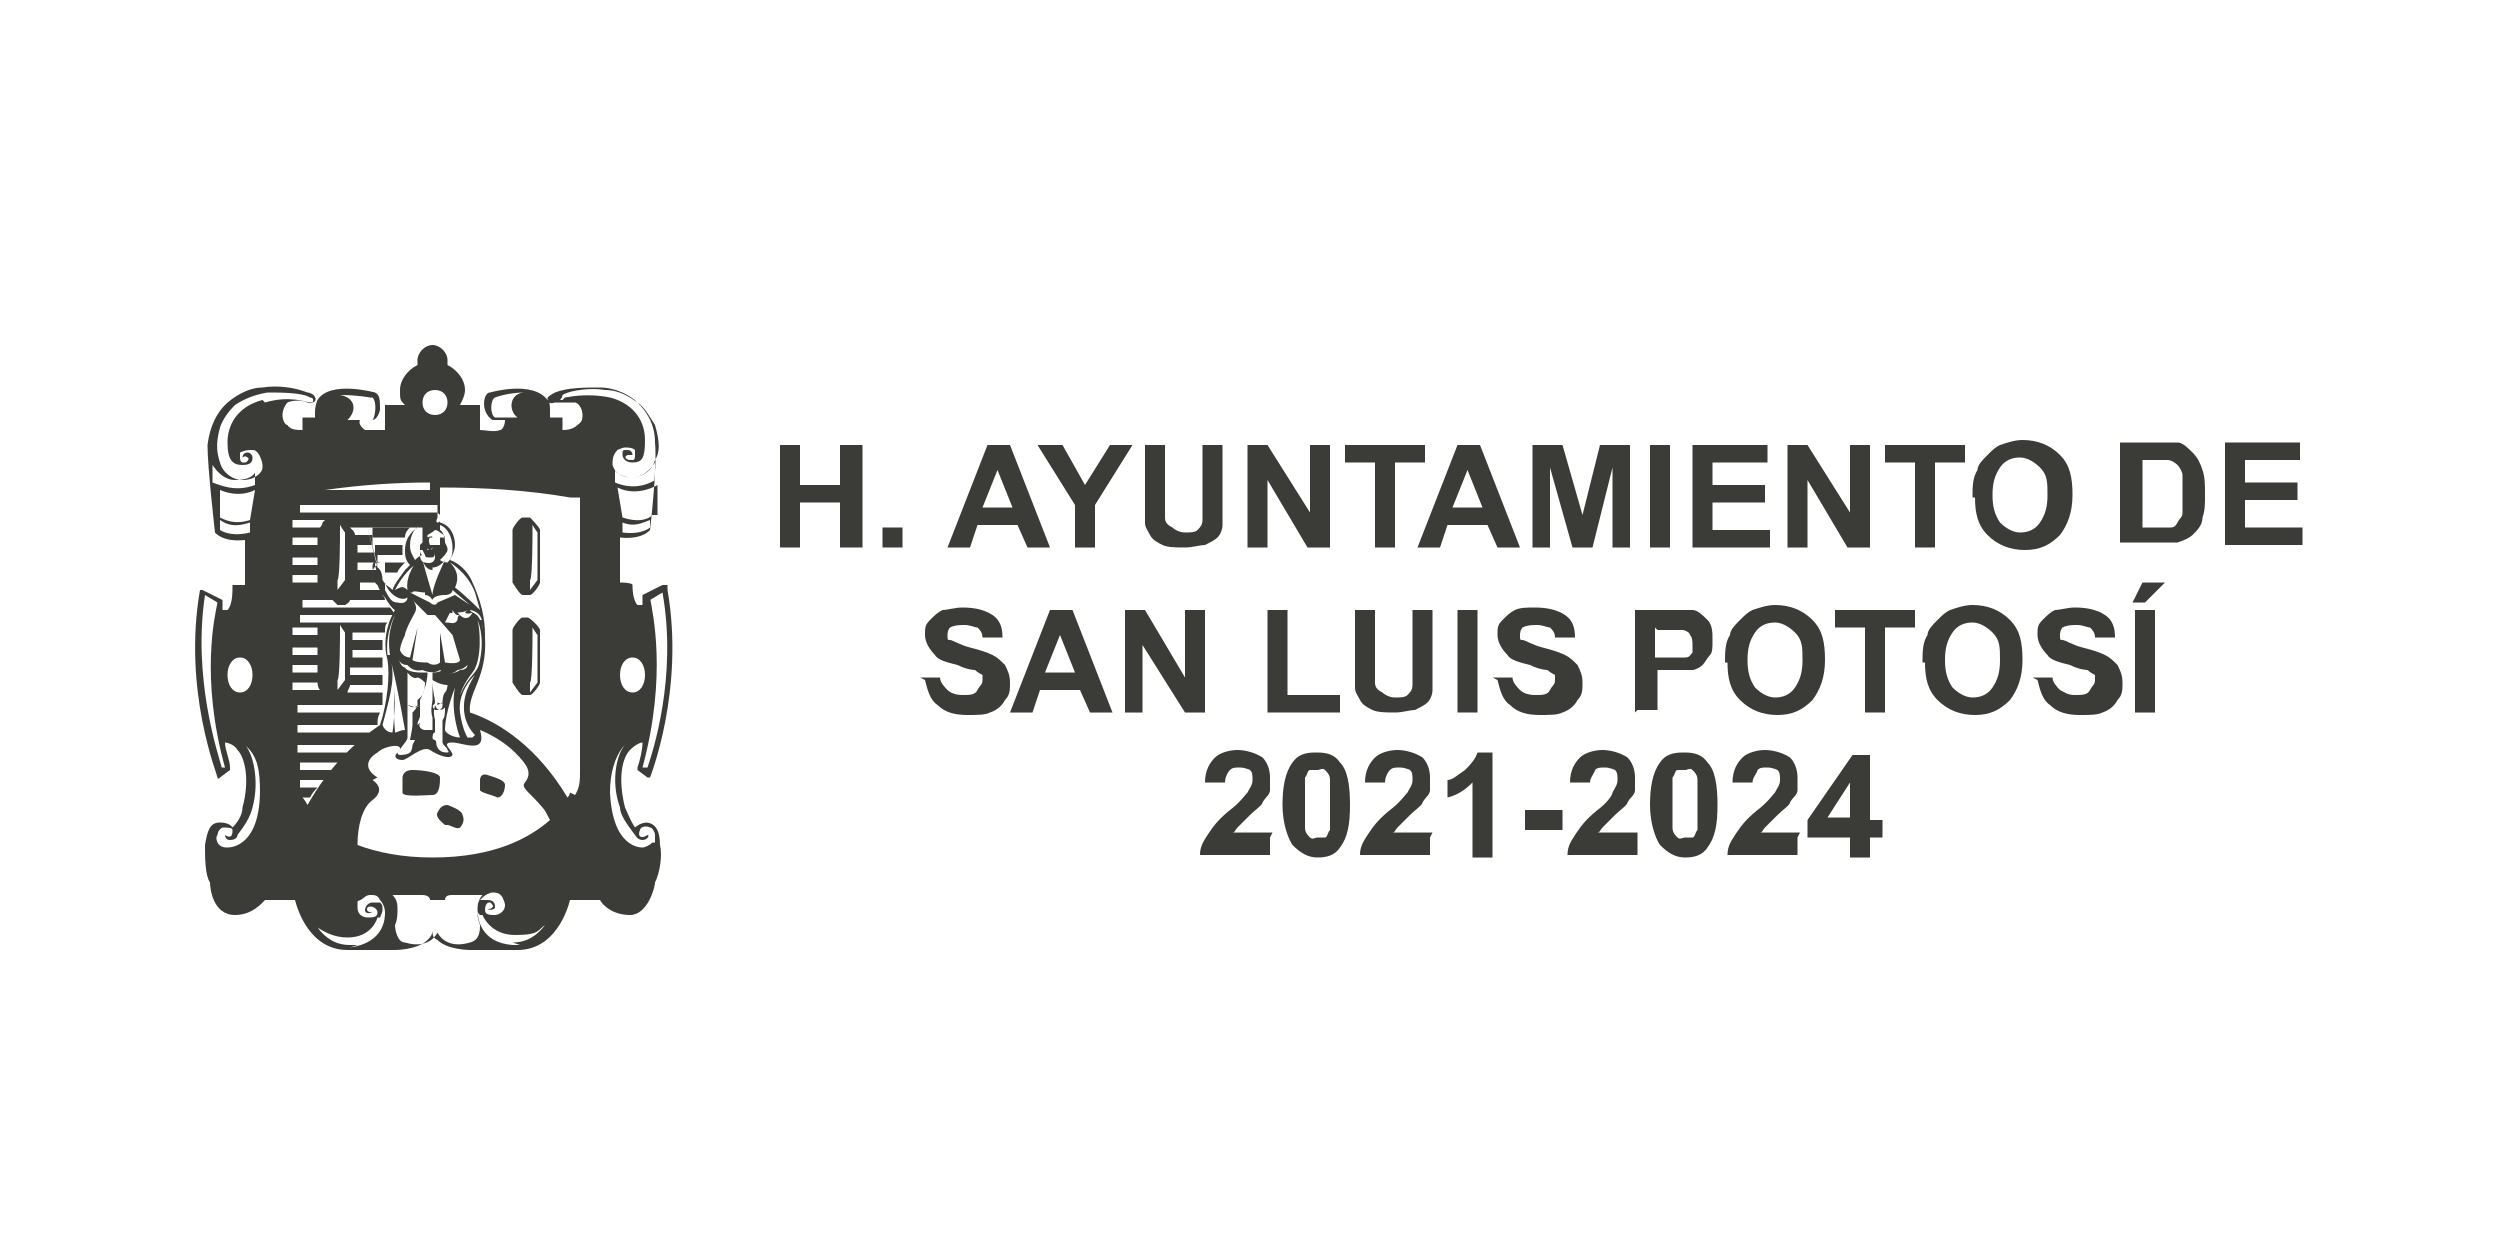 <svg xmlns="http://www.w3.org/2000/svg" id="Layer_1" viewBox="0 0 100 50"><defs><style>      .st0 {        fill: #3b3c37;      }    </style></defs><path class="st0" d="M22.9,16h0,0"></path><path class="st0" d="M11.9,16h0,0"></path><polyline class="st0" points="15.4 23.6 15.4 23.6 15.4 23.6"></polyline><path class="st0" d="M22.9,16h0,0"></path><path class="st0" d="M25,34.9s0,0,0,0c0,0,0,0,0,0"></path><polygon class="st0" points="31.2 21.9 31.2 17.8 32 17.8 32 19.4 33.6 19.4 33.6 17.8 34.5 17.8 34.5 21.9 33.6 21.9 33.6 20.1 32 20.1 32 21.9 31.2 21.9"></polygon><rect class="st0" x="35.3" y="21.1" width=".8" height=".8"></rect><path class="st0" d="M42,21.9h-.9l-.4-.9h-1.6l-.3.9h-.9l1.6-4.1h.9l1.6,4.1h0ZM40.5,20.3l-.6-1.5-.6,1.5h1.1,0Z"></path><polygon class="st0" points="43 21.9 43 20.2 41.5 17.8 42.5 17.8 43.4 19.4 44.4 17.8 45.3 17.8 43.8 20.2 43.8 21.9 43 21.9"></polygon><path class="st0" d="M45.8,17.8h.8v2.2c0,.4,0,.6,0,.7,0,.2.1.3.3.4.1.1.3.2.5.2s.4,0,.5-.1c.1-.1.2-.2.2-.4s0-.4,0-.7v-2.3h.8v2.2c0,.5,0,.8,0,1,0,.2-.1.4-.2.5s-.3.2-.5.3c-.2,0-.5.1-.8.1s-.7,0-.9-.1-.4-.2-.5-.4-.2-.3-.2-.5c0-.2,0-.6,0-1v-2.2h0Z"></path><polygon class="st0" points="49.9 21.9 49.9 17.8 50.7 17.8 52.4 20.5 52.4 17.8 53.2 17.8 53.2 21.9 52.3 21.9 50.7 19.2 50.7 21.9 49.9 21.9"></polygon><polygon class="st0" points="55 21.9 55 18.5 53.8 18.5 53.8 17.8 57 17.8 57 18.5 55.8 18.5 55.8 21.9 55 21.9"></polygon><path class="st0" d="M60.8,21.9h-.9l-.4-.9h-1.6l-.3.9h-.9l1.6-4.1h.9l1.6,4.1h0ZM59.3,20.3l-.6-1.5-.6,1.5h1.1,0Z"></path><polygon class="st0" points="61.3 21.9 61.3 17.8 62.5 17.8 63.3 20.6 64 17.8 65.2 17.8 65.2 21.9 64.5 21.9 64.5 18.7 63.7 21.9 62.9 21.9 62 18.7 62 21.9 61.3 21.9"></polygon><rect class="st0" x="66" y="17.8" width=".8" height="4.1"></rect><polygon class="st0" points="67.7 21.9 67.7 17.8 70.7 17.8 70.7 18.5 68.5 18.5 68.5 19.4 70.6 19.4 70.6 20.1 68.5 20.1 68.5 21.2 70.8 21.2 70.8 21.9 67.7 21.9"></polygon><polygon class="st0" points="71.5 21.9 71.5 17.8 72.3 17.8 74 20.5 74 17.8 74.8 17.8 74.8 21.9 73.9 21.9 72.3 19.2 72.3 21.9 71.5 21.9"></polygon><polygon class="st0" points="76.6 21.9 76.6 18.5 75.4 18.5 75.4 17.8 78.6 17.8 78.6 18.5 77.4 18.5 77.4 21.9 76.6 21.9"></polygon><path class="st0" d="M78.9,19.9c0-.4,0-.8.2-1.1,0-.2.2-.4.4-.6.2-.2.3-.3.5-.4.3-.1.6-.2.9-.2.6,0,1.1.2,1.5.6.4.4.5.9.5,1.6s-.2,1.2-.5,1.6c-.4.4-.8.6-1.4.6s-1.1-.2-1.5-.6-.5-.9-.5-1.5M79.7,19.8c0,.5.1.8.3,1.1.2.2.5.4.8.4s.6-.1.8-.4.3-.6.3-1.1,0-.8-.3-1.1c-.2-.2-.5-.4-.8-.4s-.6.1-.8.4-.3.6-.3,1.1"></path><path class="st0" d="M84.8,17.7h1.5c.3,0,.6,0,.8,0,.2,0,.4.2.6.4.2.2.3.4.4.7s.1.6.1,1,0,.6-.1.9c0,.3-.2.5-.4.7-.1.1-.3.2-.6.3-.2,0-.4,0-.7,0h-1.6v-4.1h0ZM85.7,18.4v2.7h.6c.2,0,.4,0,.5,0,.1,0,.2,0,.3-.2s.2-.2.2-.4c0-.2,0-.4,0-.8s0-.6,0-.7-.1-.3-.2-.4c0,0-.2-.2-.4-.2-.1,0-.3,0-.7,0h-.4,0Z"></path><polygon class="st0" points="89 21.8 89 17.7 92 17.7 92 18.4 89.8 18.4 89.8 19.3 91.9 19.3 91.9 20 89.8 20 89.8 21.1 92.1 21.1 92.1 21.8 89 21.8"></polygon><path class="st0" d="M36.8,27.1h.8c0,.2.2.4.3.5s.3.2.6.2.5,0,.6-.2.2-.2.2-.4,0-.2,0-.2-.2-.1-.3-.2c0,0-.3,0-.7-.2-.4-.1-.8-.2-.9-.4-.2-.2-.4-.5-.4-.8s0-.4.2-.6.3-.3.5-.4c.2,0,.5-.1.8-.1.5,0,.9.1,1.2.3.3.2.4.5.4.9h-.8c0-.2-.1-.3-.2-.4-.1,0-.3-.1-.5-.1s-.4,0-.6.1c0,0-.1.1-.1.3s0,.2.1.2c.1,0,.4.2.8.3s.7.2.9.3.3.2.5.4c.1.2.2.4.2.7s0,.5-.2.7c-.1.2-.3.4-.6.5-.2.1-.5.1-.9.1-.5,0-.9-.1-1.2-.4-.3-.2-.4-.6-.5-1"></path><path class="st0" d="M44.5,28.5h-.9l-.4-.9h-1.6l-.3.9h-.9l1.6-4.1h.9l1.6,4.1h0ZM43,26.9l-.6-1.5-.6,1.5h1.1,0Z"></path><polygon class="st0" points="45 28.5 45 24.4 45.8 24.4 47.4 27.1 47.4 24.4 48.2 24.4 48.2 28.5 47.4 28.5 45.7 25.8 45.7 28.5 45 28.5"></polygon><polygon class="st0" points="50.7 28.5 50.7 24.4 51.5 24.4 51.5 27.8 53.6 27.8 53.6 28.5 50.7 28.5"></polygon><path class="st0" d="M54.2,24.4h.8v2.2c0,.4,0,.6,0,.7,0,.2.1.3.3.4.1.1.3.2.5.2s.4,0,.5-.1c.1-.1.2-.2.2-.4s0-.4,0-.7v-2.3h.8v2.2c0,.5,0,.8,0,1,0,.2-.1.4-.2.5s-.3.2-.5.3c-.2,0-.5.1-.8.1s-.7,0-.9-.1-.4-.2-.5-.4-.2-.3-.2-.5c0-.2,0-.6,0-1v-2.2h0Z"></path><rect class="st0" x="58.3" y="24.4" width=".8" height="4.1"></rect><path class="st0" d="M59.7,27.1h.8c0,.2.2.4.3.5s.3.2.6.2.5,0,.6-.2.2-.2.2-.4,0-.2,0-.2c0,0-.2-.1-.3-.2,0,0-.3,0-.7-.2-.4-.1-.8-.2-.9-.4-.2-.2-.4-.5-.4-.8s0-.4.2-.6.3-.3.5-.4.5-.1.8-.1c.5,0,.9.1,1.2.3.3.2.4.5.4.9h-.8c0-.2-.1-.3-.2-.4-.1,0-.3-.1-.5-.1s-.4,0-.6.1c0,0-.1.1-.1.3s0,.2.1.2c.1,0,.4.2.8.3s.7.2.9.3c.2.1.3.2.5.4.1.2.2.4.2.7s0,.5-.2.7c-.1.2-.3.4-.6.5-.2.1-.5.1-.9.1-.5,0-.9-.1-1.2-.4-.3-.2-.4-.6-.5-1"></path><path class="st0" d="M65.4,28.5v-4.1h1.3c.5,0,.8,0,1,0,.2,0,.4.2.6.4.2.2.2.5.2.8s0,.5-.1.6-.2.3-.3.4-.3.2-.4.2c-.2,0-.5,0-.9,0h-.5v1.6h-.8,0ZM66.2,25.1v1.2h.5c.3,0,.5,0,.7,0s.2-.1.3-.2c0,0,0-.2,0-.3s0-.3-.1-.4c0-.1-.2-.2-.3-.2,0,0-.3,0-.6,0h-.4Z"></path><path class="st0" d="M69,26.5c0-.4,0-.8.2-1.1,0-.2.2-.4.4-.6.2-.2.3-.3.5-.4.3-.1.6-.2.9-.2.6,0,1.1.2,1.5.6.4.4.5.9.5,1.6s-.2,1.2-.5,1.6c-.4.4-.8.6-1.4.6s-1.1-.2-1.5-.6-.5-.9-.5-1.5M69.9,26.4c0,.5.1.8.3,1.1.2.2.5.4.8.4s.6-.1.8-.4.3-.6.3-1.1,0-.8-.3-1.1c-.2-.2-.5-.4-.8-.4s-.6.1-.8.4-.3.6-.3,1.1"></path><polygon class="st0" points="74.6 28.5 74.6 25.1 73.4 25.1 73.4 24.4 76.6 24.4 76.6 25.1 75.4 25.1 75.4 28.5 74.6 28.5"></polygon><path class="st0" d="M76.9,26.5c0-.4,0-.8.2-1.1,0-.2.2-.4.4-.6.2-.2.3-.3.5-.4.3-.1.6-.2.9-.2.6,0,1.1.2,1.5.6.4.4.5.9.5,1.6s-.2,1.2-.5,1.6c-.4.4-.8.6-1.4.6s-1.1-.2-1.5-.6-.5-.9-.5-1.5M77.8,26.4c0,.5.1.8.3,1.1.2.2.5.4.8.4s.6-.1.8-.4.3-.6.3-1.1,0-.8-.3-1.1c-.2-.2-.5-.4-.8-.4s-.6.1-.8.4-.3.6-.3,1.1"></path><path class="st0" d="M81.3,27.1h.8c0,.2.2.4.3.5.2.1.3.2.6.2s.5,0,.6-.2.2-.2.2-.4,0-.2,0-.2c0,0-.2-.1-.3-.2,0,0-.3,0-.7-.2-.4-.1-.8-.2-.9-.4-.2-.2-.4-.5-.4-.8s0-.4.2-.6.3-.3.5-.4c.2,0,.5-.1.8-.1.5,0,.9.1,1.2.3s.4.5.4.9h-.8c0-.2-.1-.3-.2-.4-.1,0-.3-.1-.5-.1s-.4,0-.6.1c0,0-.1.1-.1.3s0,.2.1.2c.1,0,.4.2.8.3s.7.2.9.3.3.2.5.4c.1.2.2.4.2.7s0,.5-.2.7c-.1.2-.3.4-.6.5-.2.1-.5.1-.9.1-.5,0-.9-.1-1.2-.4-.3-.2-.4-.6-.5-1"></path><path class="st0" d="M85.3,24.1l.4-.8h.9l-.8.8h-.5ZM85.4,24.4h.8v4.1h-.8v-4.1Z"></path><path class="st0" d="M50.8,33.5v.7h-2.8c0-.3.1-.5.3-.8s.4-.6.9-1c.4-.3.6-.6.7-.7.1-.2.2-.3.2-.5s0-.3-.1-.4c0,0-.2-.1-.4-.1s-.3,0-.4.1-.2.3-.2.5h-.8c0-.5.2-.8.4-1s.6-.3.9-.3.7.1,1,.3c.2.2.3.5.3.8s0,.4,0,.5c0,.2-.2.3-.3.5,0,.1-.3.3-.5.5-.2.2-.4.4-.5.5s-.1.2-.2.2h1.6,0Z"></path><path class="st0" d="M52.7,30.1c.4,0,.7.1.9.4.3.3.4.9.4,1.7s-.1,1.3-.4,1.7c-.2.3-.5.4-.9.4s-.7-.2-1-.5c-.2-.3-.4-.9-.4-1.6s.1-1.3.4-1.7c.2-.3.5-.4.9-.4M52.7,30.8c0,0-.2,0-.3,0s-.1.2-.2.3c0,.2,0,.5,0,1s0,.8,0,1,.1.3.2.4.2,0,.3,0,.2,0,.3,0,.1-.2.2-.3c0-.2,0-.5,0-1s0-.8,0-1-.1-.3-.2-.4-.2,0-.3,0"></path><path class="st0" d="M57.2,33.5v.7h-2.8c0-.3.1-.5.3-.8s.4-.6.9-1c.4-.3.6-.6.7-.7.1-.2.2-.3.2-.5s0-.3-.1-.4c0,0-.2-.1-.4-.1s-.3,0-.4.1-.2.3-.2.5h-.8c0-.5.2-.8.4-1s.6-.3.9-.3.7.1,1,.3c.2.2.3.5.3.8s0,.4,0,.5c0,.2-.2.3-.3.5,0,.1-.3.3-.5.5-.2.2-.4.4-.5.5s-.1.2-.2.2h1.6,0Z"></path><path class="st0" d="M59.7,34.3h-.8v-3c-.3.3-.6.5-1,.6v-.7c.2,0,.4-.2.7-.4.2-.2.4-.4.5-.7h.6v4.1h0Z"></path><rect class="st0" x="61" y="32.4" width="1.5" height=".8"></rect><path class="st0" d="M65.5,33.5v.7h-2.8c0-.3.1-.5.3-.8s.4-.6.9-1c.4-.3.6-.6.6-.7.1-.2.2-.3.2-.5s0-.3-.1-.4c0,0-.2-.1-.4-.1s-.3,0-.4.1c0,.1-.2.3-.2.5h-.8c0-.5.2-.8.4-1s.6-.3.9-.3.7.1,1,.3c.2.2.3.5.3.8s0,.4,0,.5c0,.2-.2.3-.3.5,0,.1-.3.3-.5.5-.2.2-.4.4-.5.5s-.1.2-.2.2h1.6,0Z"></path><path class="st0" d="M67.4,30.1c.4,0,.7.1.9.4.3.3.4.9.4,1.7s-.1,1.3-.4,1.7c-.2.3-.5.4-.9.4s-.7-.2-1-.5c-.2-.3-.4-.9-.4-1.6s.1-1.3.4-1.7c.2-.3.5-.4.9-.4M67.4,30.8c0,0-.2,0-.3,0s-.1.2-.2.3c0,.2,0,.5,0,1s0,.8,0,1,.1.3.2.4.2,0,.3,0,.2,0,.3,0,.1-.2.2-.3c0-.2,0-.5,0-1s0-.8,0-1-.1-.3-.2-.4-.2,0-.3,0"></path><path class="st0" d="M71.9,33.5v.7h-2.8c0-.3.1-.5.3-.8s.4-.6.9-1c.4-.3.6-.6.7-.7.1-.2.2-.3.2-.5s0-.3-.1-.4c0,0-.2-.1-.4-.1s-.3,0-.4.1c0,.1-.2.3-.2.5h-.8c0-.5.2-.8.4-1s.6-.3.9-.3.7.1,1,.3c.2.2.3.5.3.8s0,.4,0,.5c0,.2-.2.3-.3.5,0,.1-.3.3-.5.5-.2.2-.4.4-.5.5s-.1.2-.2.2h1.6,0Z"></path><path class="st0" d="M74,34.3v-.8h-1.7v-.7l1.8-2.6h.7v2.6h.5v.7h-.5v.8h-.8ZM74,32.7v-1.4l-.9,1.4h.9Z"></path><path class="st0" d="M17.9,33c.1,0,.4.2.5.1s.2-.3.1-.5c0-.2-.6-.4-.6-.4-.2,0-.3.1-.4.3-.1.2.2.4.3.5"></path><path class="st0" d="M16.1,31.7c0,.2.9.1,1.2.1.3,0,.3-.5.3-.7s-.7-.3-1.1-.3-.4.3-.4.3c0,0,0,.4,0,.6"></path><path class="st0" d="M19.9,31.9c.2,0,.3-.3.3-.5,0-.2-.4-.3-.7-.4s-.3.2-.3.2c0,0,0,.3,0,.4,0,.1.5.2.7.3"></path><path class="st0" d="M21.2,24.7h-.3c-.1,0-.4.4-.4.5v2.1c0,0,.3.5.4.5h.3c.1,0,.4-.4.4-.5v-2.1c0-.1-.4-.5-.5-.5M21.2,27.7v-.4c.1,0,.1-1.9.1-1.9v-.4c-.1,0,.2.4.2.4v1.9l-.3.4h0Z"></path><path class="st0" d="M15.5,22.9h0s.4,0,.4,0c0-.1.2-.3.3-.4h0s-.8,0-.8,0c0,.1,0,.2,0,.4"></path><path class="st0" d="M15,21.5h1.2c0-.2.1-.3.2-.4h-1.5v.4Z"></path><path class="st0" d="M20.9,23.8h.3c.1,0,.4-.4.4-.5v-2.1c0-.1-.4-.5-.4-.5h-.3c-.1,0-.4.4-.4.5v2.1c0,0,.3.5.4.5M21.3,21.3v-.4c-.1,0,.2.4.2.4v1.9s-.3.4-.3.4v-.4c.1,0,.1-1.9.1-1.9h0Z"></path><path class="st0" d="M16.1,21.8h-1.1v.4h1.1c0-.1,0-.3,0-.4h0s0,0,0,0Z"></path><path class="st0" d="M25.9,32.9c-.3,0-.5.2-.5.2-.2-.3-.3-.6-.4-.8-.3-1.2-.1-2,.2-2.3.2-.2.4-.3.5-.3,0,.3-.1.7-.2,1h0c0,0,0,.1,0,.1l.4.3h.1c0,0,0,0,0,0,0,0,1.4-3.5.7-7.5v-.2s-.2,0-.2,0l-.8.4h0s0,.1,0,.1c0,0,0,.1,0,.3,0,0-.2,0-.2,0-.2-.2-.2-.7-.2-.8h0c0-.1-.5-.1-.5-.1v-1.8c.9.1,1.2-.3,1.2-.3,0,0,.3-2.5.2-3.5,0-.8-.4-1.3-.7-1.6-.3-.3-.9-.6-1.5-.6-.6,0-1.3,0-1.8.2,0,0-.2.1-.3.2,0,.1,0,.3.3.2.2,0,.6,0,.8,0,.1,0,.3.2.3.5s-.1.3-.2.4c-.2.2-.5.2-.6.2v-.5h-.5v-.2c0-.3,0-.4-.1-.5-.6-.8-2.3-.3-2.3-.3-.2,0-.3.4-.2.7s.3.4.3.4c0,0,.5,0,.5,0,0,.2-.1.4-.2.4-.2.1-.6,0-.8,0v-1h-.8c.1-.2.2-.4.2-.6,0-.4-.3-.8-.7-1,0,0,0-.1,0-.2,0-.3-.3-.6-.6-.6s-.6.3-.6.6,0,.1,0,.2c-.4.2-.7.6-.7,1s0,.4.2.6h-.8v1c-.3,0-.6,0-.8,0,0,0-.3-.2-.2-.4,0,0,.5,0,.5,0,0,0,.2,0,.3-.4,0-.4,0-.6-.2-.7,0,0-1.8-.5-2.3.3,0,0-.1.2-.1.5v.2h-.5v.5c-.2,0-.5,0-.6-.2-.1,0-.2-.2-.2-.4s.1-.4.2-.5c.2-.1.6-.1.8,0s.4-.1.3-.2c0-.1-.2-.2-.3-.2-.5-.2-1.2-.3-1.8-.2-.6,0-1.2.4-1.5.7-.3.3-.6.8-.7,1.6,0,.9.3,3.5.3,3.5,0,0,.3.4,1.2.3v1.8h-.5,0c0,.3,0,.8-.2,1,0,0-.1,0-.2,0,0-.2,0-.3,0-.3h0c0,0,0-.1,0-.1l-.8-.4h-.1c0,0,0,0,0,0-.7,4,.7,7.4.7,7.5h0c0,.1.1,0,.1,0l.4-.3h0s0-.1,0-.1c0-.3-.2-.7-.2-1,.1,0,.4.1.5.3.3.3.5,1.2.2,2.3,0,.3-.2.6-.4.8,0,0-.1-.2-.5-.2-.4,0-.5.3-.6.9,0,.5,0,1.2.2,1.5,0,.2.1,1.3,1,1.3.7,0,1.1-.5,1.2-.6h1.2c.1.4.6,2,2.1,2h1.9s.9,0,1.3-.4c.1-.1.2-.2.2-.4,0,.2,0,.3.2.4.4.4,1.3.4,1.3.4h1.9c1.5,0,2-1.6,2.1-2h1.2c.1.2.5.6,1.2.6s1-1.1,1-1.3c.2-.4.3-1.1.2-1.5,0-.6-.2-.9-.6-.9M11.9,16h0,0M8.5,18.6c.2.3.5.6.9.6.4,0,.7-.1.8-.3v.5c-.8.3-1.4,0-1.7-.1v-.7ZM8.6,19.5s.8.5,1.6.1l-.2,1.2c-.6.2-1,0-1.2-.1v-1.2h-.1,0ZM8.8,21.1v-.3c.3.2.6.3,1.2.1v.4c-.8.2-1.2-.1-1.2-.1M8.9,30.8c-.2-.7-1.2-3.7-.7-7l.5.3c-.1.5-.7,3,.3,6.6h-.2ZM9.6,27.7c-.3,0-.5-.3-.5-.7s.2-.7.5-.7.5.3.5.7-.2.7-.5.7M10.4,31.6c0,2.2-1.1,2.3-1.3,2.3-.1,0-.3,0-.4-.2,0,0-.1-.2,0-.3,0,0,0-.2.2-.3.2,0,.4,0,.4.1,0,.1,0,.4-.3.2,0,0,0,.2.2.2.2,0,.3-.1.3-.2,0,0,0,0,0,0,.3-.4.5-.7.6-1.1.3-1.1,0-2.2-.3-2.5,0,0,0,0,0,0,0,0,0,0,.1.1.4.4.5.9.5,1.8M10.5,16c-.8.2-1.4.8-1.4,1.7,0,.7.2.9.6.9s.4-.2.4-.3c0-.1-.1-.2-.2-.2-.2,0-.2.2-.2.2,0,0,.1-.1.2,0,.1,0,0,.2-.1.2s0,0-.1,0c0,0-.1,0-.1-.2,0,0,0-.1,0-.2,0,0,.2-.1.4-.1s.2,0,.3.1c.1.1.2.4.2.5h0s0,.1,0,.1c0,.2-.3.5-.8.5-.4,0-.8-.3-.9-.7-.1-.3-.2-.7,0-1.4.1-.3.3-.6.6-.9.3-.2.7-.4,1.3-.5.5,0,1.4,0,1.7.2,0,0,.2,0,.1.2,0,0,0,0-.1,0-.1,0-.8-.3-1.8,0M19.8,16.7c-.2-.1-.2-.7,0-.8h0s.5-.2,1.2-.2c-.6,0-.7.7-.3,1-.4,0-.9,0-1,0M17.4,15.6c.3,0,.5.2.5.5s-.2.5-.5.5c-.3,0-.5-.2-.5-.5s.2-.5.5-.5M14.9,15.9h0c.2.2.1.8,0,.9,0,0-.6,0-1,0,.4-.4.3-.9-.3-1,.7,0,1.2.1,1.2.1M17.2,19.3v.3h-4.2c1.4-.2,2.8-.3,4.2-.3M11.7,20.8h1.3s0,0-.1.1c0,0,0,.1-.1.2h-1.1v-.3h0ZM12.7,21.5v.3h-1v-.3h1,0ZM11.7,22.3h1v.3h-1v-.3ZM11.7,23h1v.3h-1v-.3ZM12.7,25.4h-1v-.3h1s0,0,0,.1v.2h0ZM12.7,25.9v.3h-1v-.3h1,0ZM11.7,26.6h1v.3h-1v-.3ZM11.7,27.3h1c0,0,0,.2.1.3h-1.1v-.3h0ZM14.3,37.8h-.3c-.6,0-1-.3-1.3-.7.3.2.7.4,1.2.4,1,0,1.2-.8,1.2-.8h0s0,0,.1,0c0,0,.1-.2.1-.3,0-.2,0-.2-.1-.3,0,0-.2,0-.3,0-.2,0-.3.2-.3.3,0,.2.3.1.3.1,0,0-.3,0-.2-.2.1-.1.4,0,.4.2,0,.2-.2.2-.4.2,0,0-.4,0-.4-.4s0-.2.1-.3c.1,0,.2-.2.4-.2s.3,0,.4.2c.1.1.2.3.2.5s0,1.2-1.4,1.4M15.1,31.1c-.5-.3-.5-.7,0-1,.3-.3,1.2-.4.8,0-.2.2,0,.3.2.3s.8-.6,1.1-.4.8.4.9.2c0-.2-.5-.5,0-.5.4,0,1.4.5,1.1-.5,0,0,.8.3,1.4.9.5.5.7.8.4,1.2-.2.2.2.4.7,1,.1.1.2.3.3.5-.8.7-2.2,1.5-4.7,1.5-1.2,0-2.2-.2-3-.5,0-.8.2-1.5.6-1.8.4-.3.3-.6,0-.8M15.5,26.2c-.1-.9.3-1.6.3-1.6-.3.7-.3,1.3-.1,2.1s.5,2.5.5,2.5c-.2,0-.3.1-.4.1-.1-1.3,0-1.3,0-1.9,0,0,0,1.3-.1,1.9-.3,0-.4-.3-.4-.3.4-1.5.5-1.9.3-2.8M15.4,23.6s0-.1,0-.3c.1.4.6.8.9.6,0,0,0,.3-.4.2-.2,0-.3-.1-.5-.5,0,0,0,0,0,0M19.2,24.8c-.1-.3-.4-.3-.4-.4,0,0-.2,0-.2,0h.2c.6.1.5.7.5.8,0,0,0-.2,0-.4M18.4,27.8s.1-.4.5-.9c.4-.5.3-1.8.2-2.1,0,0,.3.6.1,1.6-.1.6-.4.5-.8,1.4M19,27c-1,1.5,0,2.4,0,2.4,0,0,0,0-.1.1,0,0-.2,0-.2,0,0,0-.2-.3-.3-1-.1-.8.5-1.4.5-1.4M16.5,29c0,.1-.1.6-.1.6,0,0,.2,0,.2,0,0,0-.1.2-.1.2,0,0,0,.2-.1.3-.1.1-.4.1-.4.1,0,0-.1,0-.1-.1.3-.4.4-.5.4-.6,0-.1,0-.5,0-.8s0-.3,0-.5c0,0,.3.2.4,0,0,0,0,.1-.2.3,0,0,0,.4,0,.5M16.8,28.2c-.1.2-.4,0-.5,0,0,0,0-.4,0-.4,0,0,0-.3,0-.4,0-.4,0-.5,0-.5,0,0,.2.3.4.2.1,0,.3.2.3.2,0,.5-.2.6-.3.7,0,.2,0,.3,0,.3M16.7,29c0-.2.1-.2.1-.4,0-.2,0-.4,0-.6.2-.4.3-.8.3-1.1,0,0-.2,0-.3,0,0,0-.5,0-.6-.2,0,0-.2,0-.3-.5,0,0,0,.4.4.4,0,0,.2.3.6.2,0,0,.4.2.7,0,0,0,.4.3.7,0,0,0,.2,0,.4-.2,0,0,0,.2-.3.2,0,0-.4.3-.7,0,0,0-.1.1-.4.1,0,.1,0,.5,0,.6,0,.2,0,.4,0,.5,0,.1-.1.4,0,.7,0,.3,0,.4,0,.5,0,0-.2,0-.3,0s-.3-.1-.2-.3M17.1,21.9s0,.1.1.1,0,0,.1-.1c0,0,0,0,0,0h0c0,0,0,.1-.1.1-.1,0-.1,0-.1,0h0c0-.1,0-.1,0-.1M17.1,21.9h0c0,0,.1,0,.2,0,0,0,0,0,0,0,0,0-.1,0-.2,0M17,22.2c0,.1.1.1.2.1.1,0,.2,0,.2-.2,0,0,0,.2,0,.2,0,0,0,.3-.4.2-.2,0-.2-.3-.2-.3v-.2c0,0,0,0,.1,0M17.3,22.7c.3,0,.5-.3.5-.3,0,0-.5,1-.5,1.4,0,0-.3-1-.4-1.4,0,0,.1.4.4.4M17.6,21.6h-.2c0,0,.2,0,.2,0,0,0,0,0,0,0M17,23.8c.2,0,.3.2.3.2,0-.1.2-.2.5-.2s.3-.2.3-.2l.7.6-.6-.4-.7.3c-.1.2-.3,0-.3,0l-.8-.4h.1c0-.1.3,0,.5,0M18,24.5s-.2,0-.2,0c0,0,.1,0,.2,0,0,0,0,0,0,0,0,0-.2-.1-.2-.1,0,0,.3.2.3.1,0,0,0-.1,0-.1,0,0,0,0,0,0,0,0,.1.2.2.2,0,0,0,0,.1,0,0,0,0,0,0,0,0,0,.1,0,0,0,0,0-.1,0-.1.2s0,0,0,0c-.1.2-.3.1-.4.1-.1,0-.2,0-.2,0,0,0,.1,0,.1,0M18.6,24.5c0,0,.1.1.3,0,0,0-.2.5-.6,0,0,0,.3,0,.4-.1M16.5,24s0,0,0,0l.6.6h.3c0,0,.7.8.7.8l.3,1s0,.2-.6.1l-.2-1.2v1.2c0,0-.2.2-.5,0v-1.3,1.3c-.1,0-.5,0-.6-.1l.2-1.3-.3,1.2s-.3,0-.4-.3c0,0,0-.2.2-.6,0-.2.4-.9.4-.9.1-.2,0-.4-.1-.5M17.7,28.1c0,0,0,0,0,.1s0,.1-.1.2c0,0,0,0-.2,0-.2-.2,0-.2,0-.3,0-.2-.1-.4-.1-.9,0,0,.3.2.6.2,0,0,0,.2-.1.3-.1.1-.1.4-.1.4,0,0,0,.1-.2,0,0,0,0,.1,0,.1M17.4,29.2c0-.1,0-.2,0-.4-.1-.4,0-.5,0-.6.1.3.3.2.4.1,0,.2,0,.4-.1.5,0,0,0,.3,0,.4s0,.2,0,.5c0,.1.2.2.2.3,0,0,.1.1,0,.1s-.3,0-.4-.2c-.1-.2,0-.2-.1-.3,0,0-.1,0-.1-.1,0,0,0-.2.1-.2M18.2,27.5c-.2,1,.2,2,.2,2-.3,0-.6-.2-.6-.3,0-.7.4-1.7.4-1.7M18.2,23.5c.1-.2.2-.6-.2-1,0,0,.7.4,1,1.2l.2.7s-.6-.6-1-.9M17.7,22.3s.2-.2.2-.3c0-.1,0-.1-.1-.3,0-.4-.2-.5-.2-.5v-.2c0,0,0,0,0,0,.3.1.5.5.5.9,0,.2,0,.4-.2.6-.2,0-.3-.1-.3-.1M17.6,21.5h-.3s0,0,0,0c0,0,0,0,.2,0,0,0,0,0,.1,0,0,0,0,.3,0,.3-.1,0-.1,0-.3,0h0s0,0,0,0h0s0,0,0,0c0,0,0,0,0-.1,0,0,0,.1,0,.1,0,0,0,0,0,0,0,0-.1,0-.1,0s-.1-.2,0-.3c0,0,0,0,0,0,0,0,.1,0,.1,0h0c0-.1-.2,0-.2,0,0,0,0,0,0-.1,0,0,.2-.1.3-.2,0,0,.1,0,.2.1,0,0,.2.1.2.2M16.9,21.5h.1s0,0,0,0h-.1s0,0,0,0M16.8,21.8c0,.1,0,.1,0,.2,0,.2.1.2.1.2,0,0-.1,0-.3.2-.1-.2-.2-.3-.2-.6,0-.4.2-.7.5-.9v.2c0,0,0,.1,0,.6M16.7,22.4s-.5.6-.4,1.2c-.2-.2-.3-.1-.5,0,.2-.4.5-.8.9-1.1M18.8,37.7c-1,.3-1.3-.4-1.3-.4,0,0-.3.7-1.3.4-.3,0-.4-.5-.4-.7.1-.2.1-.5.1-.6,0-.2,0-.4-.2-.6,0,0,0,0,0,0h1.2s.3,0,.3.2,0,0,0,0h.6s0,0,0,0c0-.2.2-.2.3-.2h1.2s0,0,0,0c-.1.1-.2.3-.2.6s0,.3.1.6c0,.2,0,.6-.4.7M20.8,37.8h-.3c-1.3-.1-1.4-1.1-1.4-1.4s0-.3.2-.5c.1-.1.3-.2.4-.2s.3,0,.4.2c0,0,.1.2.1.3,0,.3-.3.4-.4.4-.2,0-.4,0-.4-.2,0-.3.2-.4.3-.2.1.1-.2.2-.2.2,0,0,.3,0,.3-.1,0-.1,0-.3-.3-.3s-.2,0-.3,0c0,0-.1.1-.1.3s0,.2.1.3c0,0,0,0,.1,0h0s.3.8,1.3.8.9-.2,1.2-.4c-.3.4-.7.7-1.3.7M22.8,31.7s0,.1-.1.2c-1.2-2-2.7-3-3.9-3.4-.1-.8.7-1.4.6-3,0-.4,0-1.1-.5-2.2-.2-.5-.6-.8-.9-.9.1-.2.2-.4.2-.6,0-.4-.2-.8-.6-.9h0c0-.1,0,0-.1,0s0-.2,0-.2c0,0-.1,0-.2,0,0,0-.1-.2-.1-.2,0,0,0,.2-.1.2,0,0-.2,0-.2,0,0,0,0,.2,0,.2,0,0-.2,0-.2,0v.2c-.3.2-.5.5-.5.9,0,.2,0,.4.2.6,0,0-.1.1-.2.2-.2.3-.4.5-.5.8-.2-.2-.2-.1-.4-.4,0-.4-.2-.5-.2-.5l-.4-1.6s0,0,0,0c0,0,0,0,0,0l.4,1.5s-.2.1-.2.3c0,.4.2.5.2.5h0c0,0,.1.3.3.5.3.5.4.5.4.5,0,0-.6.9-.3,2,.1.6,0,1.7-.3,2.6-.9.6-2,1.6-2.9,3.2-.1-.2-.2-.3-.2-.3,0,0,0,0,0,0h.3c.1-.2.2-.3.3-.4h-.7c0,0,0-.2,0-.3h1c.1-.2.2-.3.4-.4h-1.4v-.3h1.6c.1-.2.3-.3.4-.4h-2.1s0-.3,0-.3h2.4c.2-.2.4-.3.5-.5h-2.9s0-.3,0-.3h3.2c0-.2,0-.3.1-.5h-3.3s0-.3,0-.3h3.4c0-.2,0-.3,0-.5h-1.4c0-.1.1-.2.1-.3h0s1.3,0,1.3,0c0-.2,0-.3,0-.4h-1.3v-.3h1.3c0,0,0-.2,0-.2,0,0,0-.1,0-.2h-1.2v-.3h1.2c0-.2,0-.3,0-.4h-1.2v-.2h0s0,0,0-.1h1.3c0-.2,0-.3.1-.4h-1.8s0,0,0,0h-.3s0,0,0,0h-1.4v-.3h3.8s0,0,0,0c0,0,0,0,0,0,0,0-.1-.2-.2-.3h-3.5s0-.3,0-.3h1.2c0,0,.2.2.2.2h.3c0,0,.2-.1.2-.2h1.4c0-.1-.1-.2-.1-.2h0c0,0,0-.1-.1-.2h-.8v-.3h.7c0,0,0-.1,0-.2h0c0-.1,0-.2,0-.3h-.8v-.3h.8v-.4h-.8v-.3h.6v-.4h-.7s0-.1-.1-.2c0,0,0,0-.1-.1h.9s0,0,.1,0h0c0,0,.1,0,.2,0h1.9s0-.2,0-.2c0,0,.1,0,.2,0,0,0,0-.2,0-.2,0,0,.1,0,.2,0h0c0,0,0-.1,0-.2h-5.5s0-.3,0-.3h5.5s0,.3,0,.3c0,0,0,0,0,0,0,0,0,0,.1.1v-1.1c1.7,0,3.5.1,5.2.4.1,0,.3,0,.4,0v10.9c0,.4,0,.7-.2,1M15.1,23h0c0,.2,0,.2,0,.2-.1,0-.2-.4-.2-.5,0-.1,0-.2.1-.2,0,0,.1,0,.2,0,0,0,0,0,0,0,0,0,0,0-.1,0,0,0,0,0,0,0,0,0,0,0,.2,0,0,0,0,0,0,0,0,0,0,0-.1,0,0,0,0,0,0,0,0,0,0,0,0,0,0,0,0,0,0,0,0,0,0,0,0,0,0,0,0,0-.1,0,0,0,0,0,0,0,0,0,0,0,0,0,0,0,0,0,.1,0,0,0,0,0,0,0-.2-.1-.2.1-.2.1M13.6,25.3v-.4c-.1,0,.2.4.2.4v1.9l-.3.4v-.4c.1,0,.1-1.9.1-1.9h0ZM13.6,21.3v-.4c-.1,0,.2.4.2.4v1.9l-.3.4v-.4c.1,0,.1-1.9.1-1.9h0ZM26,24l.5-.3c.6,3.4-.4,6.4-.6,7h-.2c1-3.7.4-6.2.3-6.8M25.3,26.3c.3,0,.5.3.5.7s-.2.7-.5.7c-.3,0-.5-.3-.5-.7s.2-.7.5-.7M26,21.1s-.3.3-1.1.2v-.4c.5.2.8,0,1.1-.1v.3ZM26.1,20.6c-.2.2-.6.3-1.2.1l-.2-1.2c.8.4,1.6-.1,1.6-.1v1.2c-.1,0-.1,0-.1,0ZM26.2,19.2c-.3.2-.9.4-1.6.1v-.5c0,.1.3.3.7.3s.7-.3.9-.6v.7ZM22.9,16h0,0,0M22.5,16s-.1,0-.1,0c0,0,.1-.1.1-.2.3-.2,1.2-.3,1.7-.2.6,0,1,.3,1.3.5.3.2.5.6.7.9.2.7.2,1.1,0,1.4-.1.4-.5.7-.9.7-.5,0-.7-.2-.8-.5h0c0-.2,0-.4.2-.6,0,0,.2-.1.3-.1s.3,0,.4.1c0,0,0,.1,0,.2,0,.1,0,.2-.1.2,0,0,0,0-.1,0-.1,0-.3-.1-.1-.2,0,0,.2,0,.2,0,0,0,0-.2-.2-.2s-.2,0-.2.2c0,.1.1.3.4.3.4,0,.5-.2.5-.9,0-.9-.6-1.5-1.4-1.7-1-.2-1.7,0-1.8,0M26.1,33.7c-.1.1-.3.2-.4.2s-1.2,0-1.3-2.2c0-.8.2-1.4.5-1.8,0,0,0,0,.1-.1,0,0,0,0,0,0-.3.3-.6,1.4-.2,2.5,0,.3.3.7.6,1.1,0,0,0,0,0,0,0,0,.1.2.3.2.2,0,.3-.2.2-.2-.3.2-.4,0-.3-.2,0-.1.2-.2.4-.1.1,0,.2.2.2.3,0,.1,0,.2,0,.3"></path></svg>